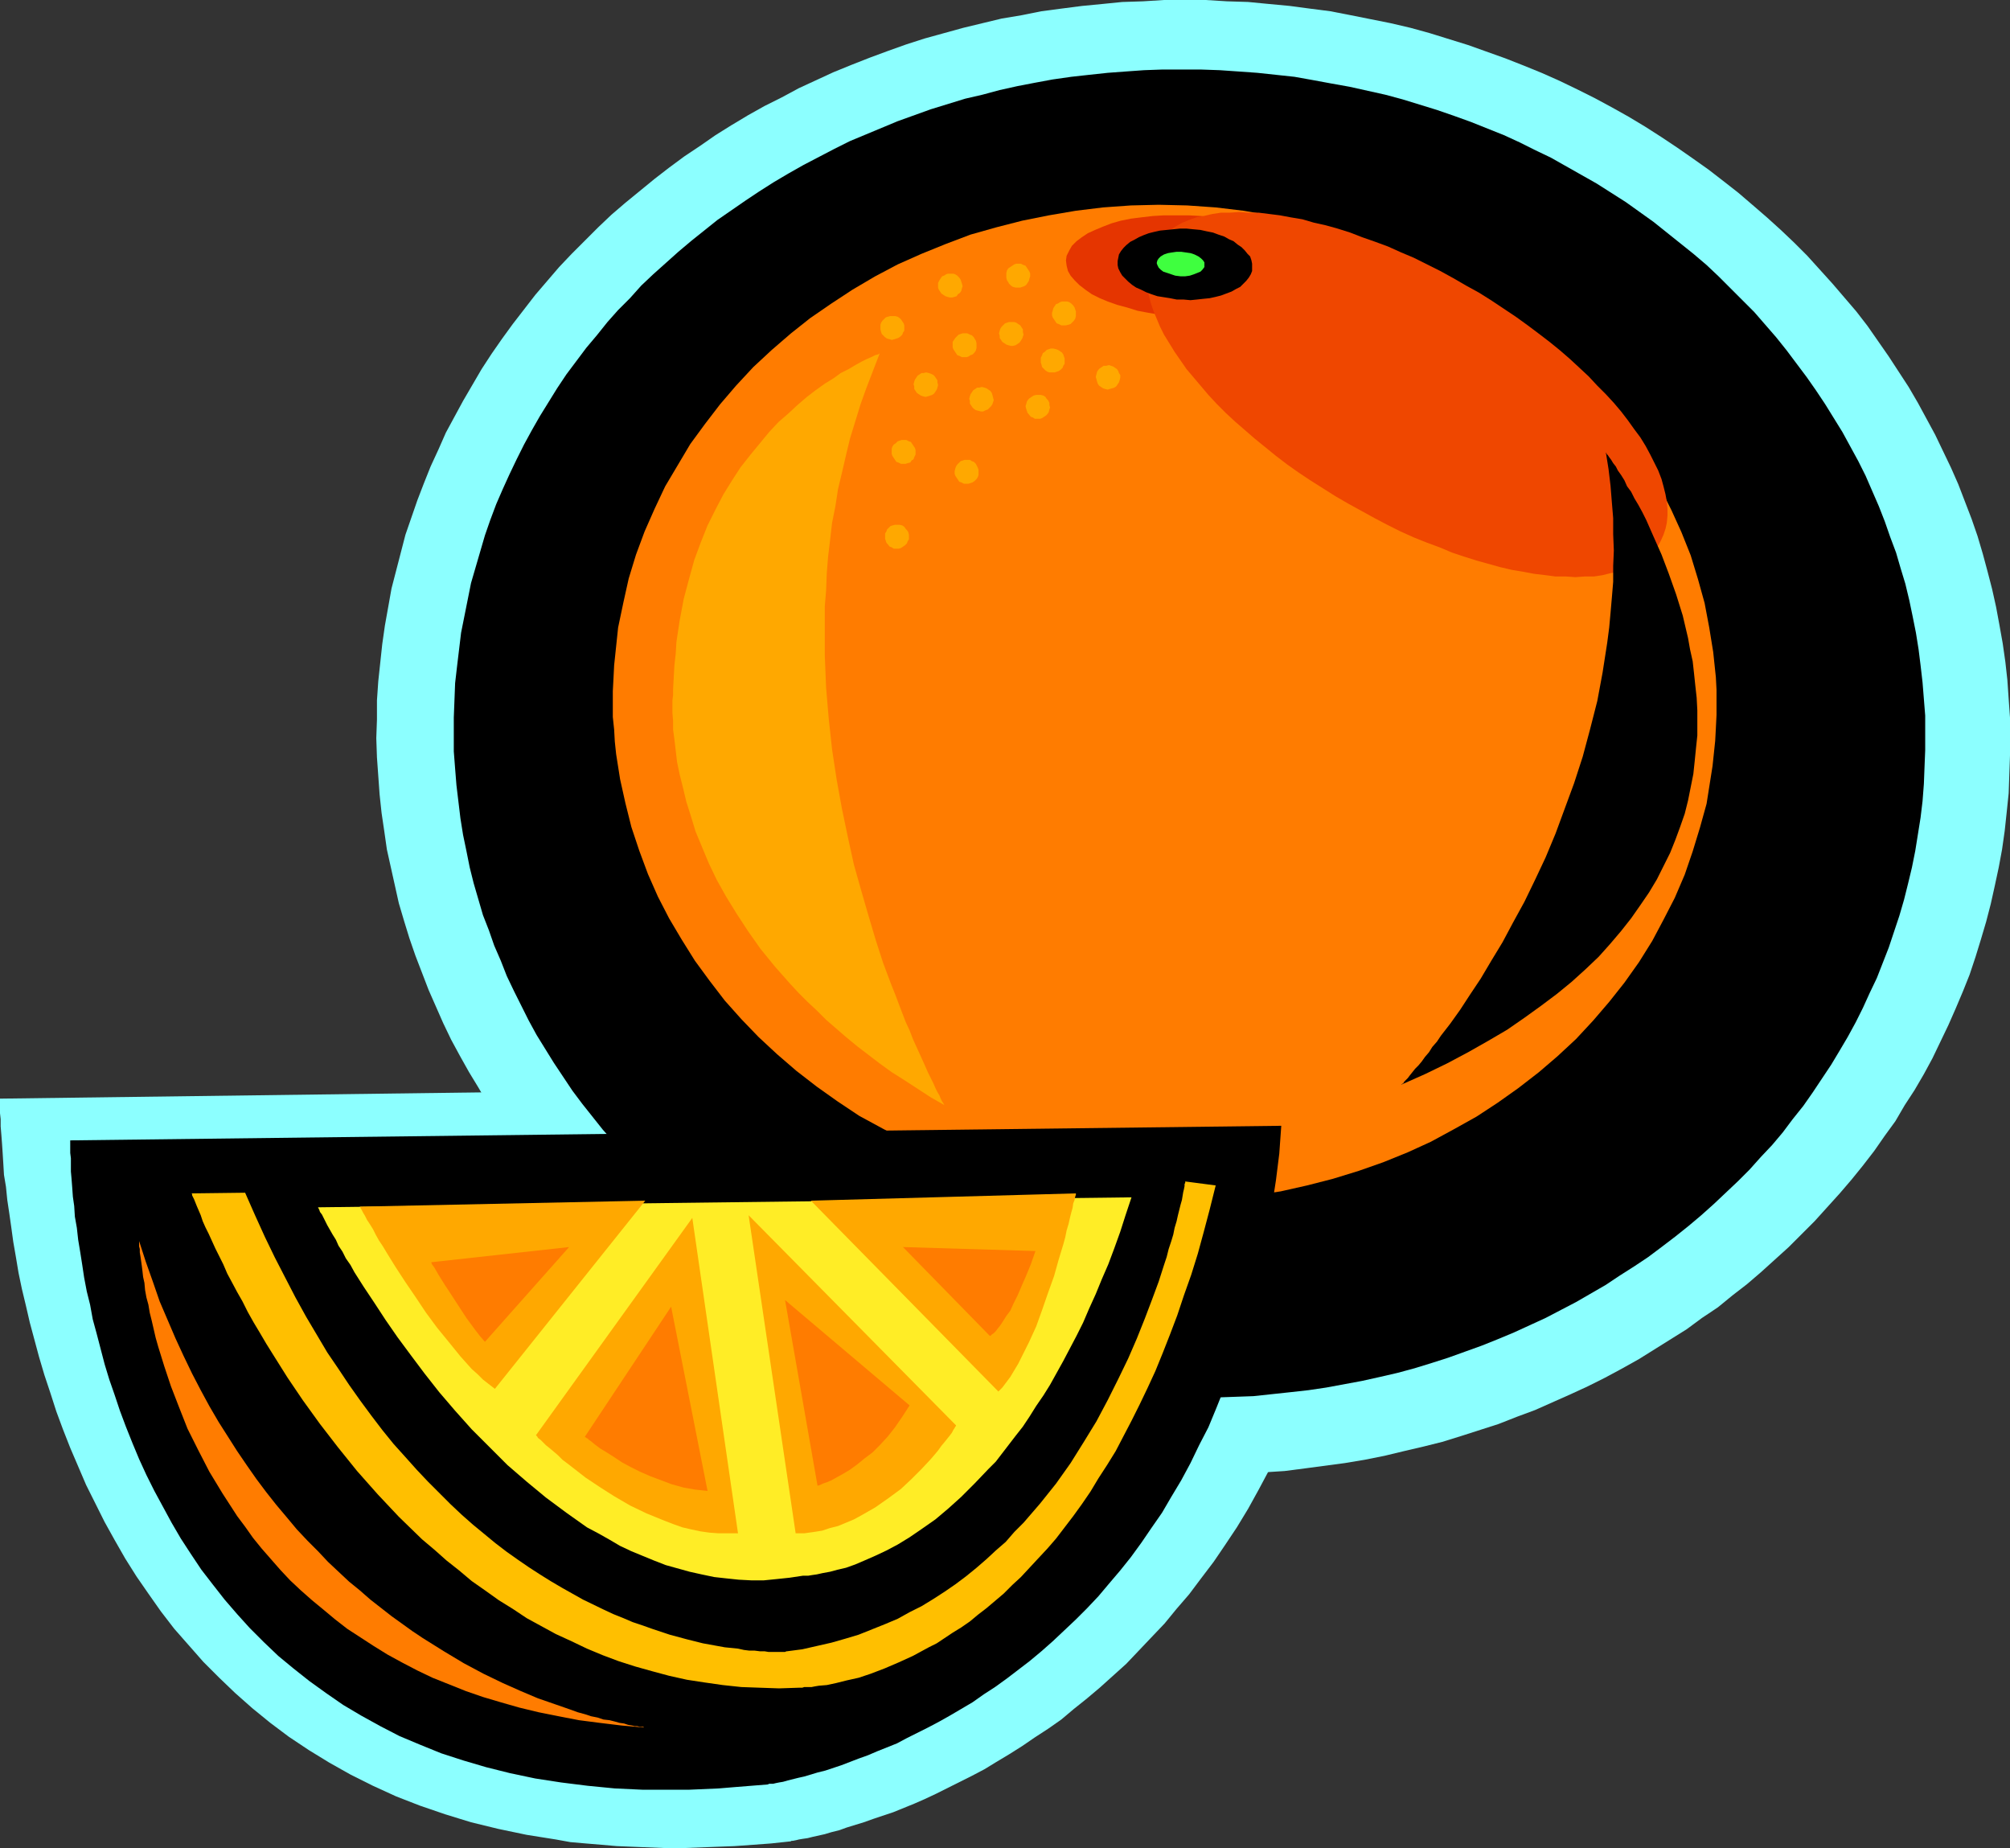 <?xml version="1.0" encoding="UTF-8" standalone="no"?>
<svg
   version="1.0"
   width="129.724mm"
   height="119.246mm"
   id="svg36"
   sodipodi:docname="Orange 07.wmf"
   xmlns:inkscape="http://www.inkscape.org/namespaces/inkscape"
   xmlns:sodipodi="http://sodipodi.sourceforge.net/DTD/sodipodi-0.dtd"
   xmlns="http://www.w3.org/2000/svg"
   xmlns:svg="http://www.w3.org/2000/svg">
  <rect width="100%" height="100%" fill="#333333" stroke="none"/>
  <sodipodi:namedview
     id="namedview36"
     pagecolor="#ffffff"
     bordercolor="#000000"
     borderopacity="0.25"
     inkscape:showpageshadow="2"
     inkscape:pageopacity="0.0"
     inkscape:pagecheckerboard="0"
     inkscape:deskcolor="#d1d1d1"
     inkscape:document-units="mm" />
  <defs
     id="defs1">
    <pattern
       id="WMFhbasepattern"
       patternUnits="userSpaceOnUse"
       width="6"
       height="6"
       x="0"
       y="0" />
  </defs>
  <path
     style="fill:#8cffff;fill-opacity:1;fill-rule:evenodd;stroke:none"
     d="m 0,267.927 v 2.262 1.293 l 0.162,1.454 v 1.778 l 0.162,1.939 0.162,2.101 0.162,2.424 0.162,2.586 0.162,2.747 0.485,2.909 0.323,3.232 0.485,3.232 0.485,3.394 0.485,3.555 0.646,3.717 0.646,3.878 0.808,3.878 0.97,4.04 0.97,4.202 1.131,4.202 1.131,4.202 1.293,4.363 1.454,4.363 1.454,4.525 1.616,4.363 1.778,4.525 1.939,4.525 1.939,4.525 2.262,4.525 2.262,4.525 2.424,4.363 2.586,4.525 2.747,4.363 2.909,4.202 3.07,4.363 3.232,4.202 3.555,4.04 3.555,4.04 3.878,3.878 3.878,3.717 4.202,3.717 4.363,3.555 4.525,3.394 4.848,3.232 5.01,3.07 5.171,2.909 5.494,2.747 5.656,2.586 5.818,2.262 6.141,2.101 6.302,1.939 6.626,1.616 6.949,1.454 7.11,1.131 3.555,0.646 3.717,0.323 3.878,0.323 3.717,0.323 3.878,0.162 4.04,0.162 4.04,0.162 h 4.202 l 4.202,-0.162 4.202,-0.162 4.202,-0.162 4.525,-0.323 4.363,-0.323 4.525,-0.485 h 0.162 l 0.323,-0.162 h 0.323 l 0.808,-0.162 0.646,-0.162 0.97,-0.162 1.131,-0.162 1.293,-0.323 1.454,-0.323 1.454,-0.323 1.616,-0.485 1.939,-0.485 1.778,-0.646 2.101,-0.646 2.101,-0.646 2.262,-0.808 2.424,-0.808 2.424,-0.808 5.171,-2.101 2.586,-1.131 2.747,-1.293 2.909,-1.454 2.909,-1.454 2.909,-1.454 3.07,-1.616 2.909,-1.778 3.232,-1.939 3.07,-1.939 3.07,-2.101 3.232,-2.101 3.232,-2.262 3.07,-2.586 3.232,-2.586 3.07,-2.586 3.232,-2.909 3.232,-2.909 3.07,-3.232 3.07,-3.232 3.232,-3.394 2.909,-3.555 3.07,-3.555 2.909,-3.878 3.07,-4.04 2.747,-4.04 2.909,-4.363 2.747,-4.525 2.586,-4.686 2.586,-4.848 2.424,-4.848 2.424,-5.171 2.262,-5.333 2.262,-5.656 2.101,-5.656 1.939,-5.979 1.939,-6.141 1.616,-6.302 1.616,-6.464 1.616,-6.625 1.293,-6.949 1.131,-7.11 0.97,-7.272 0.808,-7.595 0.808,-7.757 z"
     id="path1" />
  <path
     style="fill:#8cffff;fill-opacity:1;fill-rule:evenodd;stroke:none"
     d="m 282.961,359.391 5.171,0.162 h 5.01 5.171 l 5.01,-0.162 5.01,-0.323 5.01,-0.323 5.01,-0.646 4.848,-0.646 4.848,-0.646 4.848,-0.808 4.848,-0.97 4.686,-1.131 4.848,-1.131 4.525,-1.131 4.686,-1.454 4.525,-1.454 4.525,-1.454 4.525,-1.778 4.363,-1.616 4.363,-1.939 4.363,-1.939 4.202,-1.939 4.202,-2.101 4.202,-2.262 4.04,-2.262 3.878,-2.424 3.878,-2.424 3.878,-2.424 3.717,-2.747 3.878,-2.586 3.555,-2.909 3.555,-2.747 3.394,-2.909 3.394,-3.07 3.394,-3.07 3.232,-3.232 3.07,-3.07 3.07,-3.394 3.07,-3.394 2.909,-3.394 2.747,-3.394 2.747,-3.555 2.586,-3.717 2.586,-3.555 2.262,-3.878 2.424,-3.717 2.262,-3.878 2.101,-3.878 1.939,-4.04 1.939,-4.04 1.778,-4.04 1.778,-4.202 1.616,-4.04 1.454,-4.363 1.293,-4.202 1.293,-4.363 1.131,-4.363 0.97,-4.363 0.97,-4.525 0.808,-4.363 0.646,-4.525 0.485,-4.525 0.485,-4.686 0.162,-4.686 0.162,-4.525 v -4.686 -4.525 l -0.323,-4.525 -0.323,-4.686 -0.485,-4.363 -0.646,-4.525 -0.808,-4.525 -0.808,-4.363 -0.97,-4.363 -1.131,-4.363 -1.131,-4.202 -1.293,-4.363 -1.454,-4.202 -1.616,-4.202 -1.616,-4.202 -1.778,-4.04 -1.939,-4.04 -1.939,-4.04 -2.101,-3.878 -2.101,-3.878 -2.262,-3.878 -2.424,-3.717 -2.424,-3.717 -2.586,-3.717 -2.586,-3.717 -2.747,-3.555 -2.909,-3.394 -2.909,-3.394 -3.07,-3.394 -3.07,-3.394 -3.232,-3.232 -3.232,-3.07 -3.394,-3.07 -3.555,-3.07 -3.394,-2.909 -3.717,-2.909 -3.555,-2.747 -3.878,-2.747 -3.717,-2.586 -3.878,-2.586 -4.04,-2.586 -4.04,-2.424 -4.04,-2.262 -4.202,-2.262 -4.202,-2.101 -4.363,-2.101 -4.363,-1.939 -4.363,-1.778 -4.525,-1.778 -4.525,-1.616 -4.525,-1.616 -4.686,-1.454 -4.686,-1.454 -4.686,-1.293 -4.848,-1.131 -4.848,-0.97 -4.848,-0.97 -5.01,-0.97 -5.01,-0.646 -4.848,-0.646 -5.171,-0.485 -5.01,-0.485 -5.171,-0.162 L 294.112,0 h -5.171 -5.01 l -5.171,0.323 -5.01,0.162 -4.848,0.485 -5.01,0.485 -5.01,0.646 -4.848,0.646 -4.848,0.97 -4.848,0.808 -4.686,1.131 -4.686,1.131 -4.686,1.293 -4.686,1.293 -4.525,1.454 -4.525,1.616 -4.363,1.616 -4.525,1.778 -4.363,1.778 -4.202,1.939 -4.202,1.939 -4.202,2.262 -4.202,2.101 -4.04,2.262 -4.04,2.424 -3.878,2.424 -3.717,2.586 -3.878,2.586 -3.717,2.747 -3.555,2.747 -3.555,2.909 -3.555,2.909 -3.394,2.909 -3.232,3.07 -3.232,3.232 -3.232,3.232 -3.07,3.232 -2.909,3.394 -2.909,3.394 -2.747,3.555 -2.747,3.555 -2.586,3.555 -2.586,3.717 -2.424,3.717 -2.262,3.878 -2.262,3.878 -2.101,3.878 -2.101,3.878 -1.778,4.04 -1.939,4.202 -1.616,4.04 -1.616,4.202 -1.454,4.202 -1.454,4.202 -1.131,4.363 -1.131,4.363 -1.131,4.363 -0.808,4.525 -0.808,4.525 -0.646,4.525 -0.485,4.525 -0.485,4.525 -0.323,4.686 v 4.686 l -0.162,4.525 0.162,4.686 0.323,4.525 0.323,4.525 0.485,4.525 0.646,4.363 0.646,4.525 0.97,4.363 0.97,4.363 0.97,4.363 1.293,4.363 1.293,4.202 1.454,4.202 1.616,4.202 1.616,4.202 1.778,4.04 1.778,4.04 1.939,4.04 2.101,3.878 2.262,4.04 2.262,3.717 2.262,3.878 2.586,3.717 2.586,3.555 2.586,3.717 2.747,3.555 2.909,3.394 2.909,3.555 3.07,3.394 3.07,3.232 3.232,3.232 3.232,3.07 3.394,3.232 3.394,2.909 3.555,3.07 3.555,2.747 3.717,2.909 3.717,2.586 3.878,2.747 3.878,2.586 4.04,2.424 4.04,2.424 4.04,2.262 4.202,2.262 4.202,2.101 4.363,2.101 4.202,1.939 4.525,1.778 4.363,1.778 4.525,1.778 4.686,1.454 4.686,1.616 4.686,1.293 4.686,1.293 4.848,1.131 4.848,0.97 4.848,1.131 4.848,0.808 5.01,0.646 5.01,0.646 5.171,0.646 5.01,0.323 z"
     id="path2" />
  <path
     style="fill:#000000;fill-opacity:1;fill-rule:evenodd;stroke:none"
     d="m 282.961,340.646 4.525,0.162 h 4.686 4.525 l 4.525,-0.162 4.525,-0.162 4.525,-0.485 4.525,-0.485 4.363,-0.485 4.363,-0.646 4.363,-0.808 4.363,-0.808 4.363,-0.97 4.202,-0.97 4.202,-1.131 4.202,-1.293 4.04,-1.293 4.04,-1.454 4.04,-1.454 4.04,-1.616 3.878,-1.616 3.878,-1.778 3.878,-1.778 3.717,-1.939 3.717,-1.939 7.272,-4.202 3.394,-2.262 3.555,-2.262 3.394,-2.262 3.232,-2.424 3.394,-2.586 3.232,-2.586 3.07,-2.586 3.07,-2.747 2.909,-2.747 2.909,-2.747 2.909,-2.909 2.747,-3.07 2.747,-2.909 2.586,-3.07 2.424,-3.232 2.586,-3.232 2.262,-3.232 2.262,-3.394 2.262,-3.394 1.939,-3.232 2.101,-3.555 1.939,-3.555 1.778,-3.555 1.616,-3.555 1.778,-3.717 1.454,-3.717 1.454,-3.717 1.293,-3.878 1.293,-3.878 1.131,-3.878 0.97,-3.878 0.97,-4.04 0.808,-4.04 0.646,-4.04 0.646,-4.04 0.485,-4.04 0.323,-4.202 0.162,-4.202 0.162,-4.04 v -4.202 -4.202 l -0.323,-4.04 -0.323,-4.04 -0.485,-4.202 -0.485,-3.878 -0.646,-4.04 -0.808,-4.04 -0.808,-3.878 -0.97,-4.04 -1.131,-3.717 -1.131,-3.878 -1.454,-3.878 -1.293,-3.717 -1.454,-3.717 -1.616,-3.717 -1.616,-3.717 -1.778,-3.555 -1.939,-3.555 -1.939,-3.555 -2.101,-3.394 -2.101,-3.394 -2.262,-3.394 -2.262,-3.232 -2.424,-3.232 -2.424,-3.232 -2.586,-3.232 -5.333,-6.141 -2.909,-2.909 -2.909,-2.909 -2.909,-2.909 -2.909,-2.747 -3.232,-2.747 -3.232,-2.586 -3.232,-2.586 -3.232,-2.586 -3.394,-2.424 -3.394,-2.424 -3.555,-2.262 -3.555,-2.262 -3.717,-2.101 -3.717,-2.101 -3.717,-2.101 -3.717,-1.778 -3.878,-1.939 -3.878,-1.778 -4.04,-1.616 -4.04,-1.616 -4.04,-1.454 -4.202,-1.454 -4.202,-1.293 -4.202,-1.293 -4.202,-1.131 -4.363,-0.97 -4.363,-0.97 -4.525,-0.808 -4.363,-0.808 -4.525,-0.808 -4.525,-0.485 -4.525,-0.485 -4.525,-0.323 -4.686,-0.323 -4.686,-0.162 h -9.211 l -4.525,0.162 -4.525,0.323 -4.363,0.323 -4.525,0.485 -4.363,0.485 -4.525,0.646 -4.363,0.808 -4.202,0.808 -4.363,0.97 -4.202,1.131 -4.202,0.97 -4.202,1.293 -4.202,1.293 -4.04,1.454 -4.04,1.454 -3.878,1.616 -3.878,1.616 -3.878,1.616 -3.878,1.939 -3.717,1.939 -3.717,1.939 -3.717,2.101 -3.555,2.101 -3.555,2.262 -3.394,2.262 -6.787,4.686 -3.232,2.586 -3.232,2.586 -3.07,2.586 -3.07,2.747 -3.07,2.747 -2.909,2.747 -2.747,3.07 -2.909,2.909 -2.586,2.909 -2.586,3.232 -2.586,3.07 -2.424,3.232 -2.424,3.232 -2.262,3.394 -2.101,3.394 -2.101,3.394 -1.939,3.394 -1.939,3.555 -1.778,3.555 -1.778,3.717 -1.616,3.555 -1.616,3.717 -1.454,3.878 -1.293,3.717 -1.131,3.878 -1.131,3.878 -1.131,3.878 -0.808,4.04 -0.808,4.04 -0.808,4.04 -0.485,4.04 -0.485,4.04 -0.485,4.202 -0.162,4.202 -0.162,4.202 v 4.04 4.202 l 0.323,4.202 0.323,4.04 0.485,4.04 0.485,4.04 0.646,4.04 0.808,3.878 0.808,4.04 0.97,3.878 1.131,3.878 1.131,3.878 1.454,3.717 1.293,3.717 1.616,3.717 1.454,3.717 1.778,3.717 1.778,3.555 1.778,3.555 1.939,3.555 2.101,3.394 2.101,3.394 2.262,3.394 2.262,3.394 2.424,3.232 5.01,6.302 5.494,6.141 2.747,2.909 2.909,2.909 2.909,2.909 3.07,2.747 3.07,2.747 3.232,2.747 3.232,2.586 3.232,2.424 3.394,2.424 3.555,2.424 3.394,2.424 3.555,2.101 3.717,2.101 3.717,2.101 3.717,2.101 3.878,1.939 3.878,1.778 3.878,1.778 4.04,1.616 4.04,1.616 4.04,1.616 4.202,1.293 4.04,1.454 4.202,1.131 4.363,1.131 4.363,1.131 4.363,0.97 4.363,0.808 4.363,0.808 4.525,0.646 4.525,0.485 4.525,0.485 4.686,0.485 z"
     id="path3" />
  <path
     style="fill:#ff7c00;fill-opacity:1;fill-rule:evenodd;stroke:none"
     d="m 278.598,292.813 6.949,0.162 6.787,-0.162 6.787,-0.485 6.626,-0.808 6.626,-0.97 6.464,-1.454 6.302,-1.616 6.302,-1.939 5.979,-2.101 5.979,-2.424 5.656,-2.586 5.656,-3.07 5.494,-3.07 5.171,-3.394 5.01,-3.555 5.01,-3.878 4.525,-3.878 4.525,-4.202 4.202,-4.525 3.878,-4.525 3.717,-4.686 3.555,-5.01 3.232,-5.171 2.747,-5.171 2.747,-5.333 2.424,-5.656 1.939,-5.656 1.778,-5.817 0.808,-2.909 0.808,-2.909 0.485,-3.07 0.485,-3.07 0.485,-3.07 0.323,-3.07 0.323,-3.07 0.162,-3.07 0.162,-3.232 v -3.07 -3.07 l -0.162,-3.07 -0.323,-3.07 -0.323,-3.07 -0.97,-5.979 -1.131,-5.979 -1.616,-5.817 -1.778,-5.817 -2.262,-5.656 -2.424,-5.333 -2.747,-5.494 -2.909,-5.171 -3.394,-5.009 -3.555,-5.01 -3.717,-4.686 -4.04,-4.686 -4.202,-4.363 -4.525,-4.202 -4.686,-4.04 -5.01,-3.878 -5.01,-3.717 -5.333,-3.232 -5.494,-3.232 -5.818,-2.909 -5.818,-2.747 -5.979,-2.424 -6.141,-2.262 -6.302,-1.939 -6.464,-1.616 -6.626,-1.293 -6.626,-1.131 -6.787,-0.808 -6.949,-0.485 -6.949,-0.162 -6.787,0.162 -6.787,0.485 -6.626,0.808 -6.626,1.131 -6.464,1.293 -6.302,1.616 -6.302,1.778 -5.979,2.262 -5.979,2.424 -5.818,2.586 -5.494,2.909 -5.494,3.232 -5.171,3.394 -5.171,3.555 -4.686,3.717 -4.686,4.04 -4.525,4.202 -4.202,4.525 -3.878,4.525 -3.717,4.848 -3.555,4.848 -3.07,5.171 -3.07,5.171 -2.586,5.494 -2.424,5.494 -2.101,5.656 -1.778,5.817 -0.646,2.909 -0.646,2.909 -0.646,3.07 -0.646,3.07 -0.323,3.07 -0.323,3.07 -0.323,3.07 -0.162,3.232 -0.162,3.07 v 3.07 3.232 l 0.323,3.07 0.162,2.909 0.323,3.07 0.97,6.141 1.293,5.817 1.454,5.817 1.939,5.817 2.101,5.656 2.424,5.494 2.747,5.333 3.07,5.171 3.232,5.171 3.555,4.848 3.717,4.848 4.04,4.525 4.202,4.363 4.525,4.202 4.686,4.04 5.01,3.878 5.01,3.555 5.333,3.555 5.656,3.07 5.494,2.909 5.979,2.747 5.979,2.424 6.141,2.262 6.302,1.939 6.464,1.616 6.626,1.293 6.626,1.131 6.787,0.808 z"
     id="path4" />
  <path
     style="fill:#ffa800;fill-opacity:1;fill-rule:evenodd;stroke:none"
     d="m 214.605,86.131 -0.162,0.162 -0.323,0.162 -0.646,0.162 -0.97,0.485 -1.131,0.485 -1.293,0.646 -1.454,0.808 -1.616,0.97 -1.939,0.97 -1.778,1.293 -2.101,1.293 -2.262,1.616 -2.101,1.616 -2.262,1.939 -2.262,2.101 -2.424,2.101 -2.262,2.424 -2.262,2.747 -2.262,2.747 -2.424,3.07 -2.101,3.232 -2.101,3.394 -1.939,3.717 -1.939,3.878 -1.616,4.04 -1.616,4.363 -1.293,4.686 -1.293,4.848 -0.97,5.171 -0.808,5.333 -0.162,2.747 -0.323,2.909 -0.162,2.909 -0.162,2.909 v 0.162 0.485 0.808 l -0.162,1.293 v 3.07 l 0.162,1.939 v 2.101 l 0.323,2.424 0.323,2.747 0.323,2.747 0.646,3.07 0.808,3.232 0.808,3.394 1.131,3.555 1.131,3.717 1.616,3.878 1.616,3.878 1.939,4.04 2.262,4.04 2.586,4.202 2.747,4.202 3.07,4.363 3.555,4.363 3.717,4.202 2.101,2.262 2.101,2.101 2.262,2.101 2.262,2.262 2.424,2.101 2.424,2.101 2.747,2.262 2.747,2.101 2.747,2.101 2.909,2.101 3.07,1.939 3.232,2.101 3.232,2.101 3.394,1.939 v 0 l -0.162,-0.162 -0.162,-0.323 -0.323,-0.485 -0.323,-0.646 -0.323,-0.808 -0.485,-0.808 -0.485,-0.97 -0.485,-1.131 -0.646,-1.293 -0.646,-1.293 -0.646,-1.454 -0.646,-1.454 -0.808,-1.778 -0.808,-1.778 -0.808,-1.778 -0.808,-2.101 -0.97,-2.101 -0.808,-2.101 -1.778,-4.686 -0.97,-2.424 -1.939,-5.171 -1.778,-5.494 -1.778,-5.979 -1.778,-6.141 -1.778,-6.302 -1.454,-6.625 -1.454,-6.949 -1.293,-7.11 -1.131,-7.433 -0.808,-7.433 -0.646,-7.595 -0.323,-7.918 v -7.918 -4.04 l 0.323,-3.878 0.162,-4.202 0.323,-4.04 0.485,-4.04 0.485,-4.202 0.808,-4.04 0.646,-4.202 0.97,-4.04 0.97,-4.202 0.97,-4.04 1.293,-4.202 1.293,-4.202 1.454,-4.04 1.616,-4.202 z"
     id="path5" />
  <path
     style="fill:#000000;fill-opacity:1;fill-rule:evenodd;stroke:none"
     d="m 17.13,278.108 v 1.939 1.131 l 0.162,1.293 v 1.454 1.778 l 0.162,1.778 0.162,2.101 0.162,2.262 0.323,2.262 0.162,2.586 0.485,2.747 0.323,2.909 0.485,2.909 0.485,3.07 0.485,3.232 0.646,3.394 0.808,3.232 0.646,3.555 0.97,3.555 0.97,3.717 0.97,3.717 1.131,3.717 1.293,3.717 1.293,3.878 1.454,3.878 1.616,4.04 1.616,3.878 1.778,3.878 1.939,3.878 2.101,3.878 2.101,3.878 2.262,3.878 2.424,3.717 2.586,3.878 2.747,3.555 2.909,3.717 3.07,3.555 3.07,3.394 3.394,3.394 3.555,3.394 3.717,3.07 3.878,3.07 4.04,2.909 4.202,2.909 4.363,2.586 4.686,2.586 4.686,2.424 5.01,2.101 5.171,2.101 5.494,1.778 5.494,1.616 5.818,1.454 6.141,1.293 6.302,0.97 6.464,0.808 6.626,0.646 6.949,0.323 h 7.272 3.717 l 3.717,-0.162 3.717,-0.162 3.878,-0.323 4.04,-0.323 4.04,-0.323 v 0 l 0.323,-0.162 h 0.323 0.646 l 0.646,-0.162 0.808,-0.162 0.97,-0.162 1.131,-0.323 1.293,-0.323 1.293,-0.323 1.454,-0.323 1.616,-0.485 1.616,-0.485 1.939,-0.485 1.939,-0.646 1.939,-0.646 2.101,-0.808 2.101,-0.808 2.262,-0.808 2.262,-0.97 2.424,-0.97 2.424,-0.97 2.424,-1.293 5.171,-2.586 2.747,-1.454 2.586,-1.454 2.747,-1.616 2.747,-1.616 2.747,-1.939 2.747,-1.778 2.909,-2.101 2.747,-2.101 2.747,-2.101 2.909,-2.424 2.747,-2.424 2.747,-2.586 2.909,-2.747 2.747,-2.747 2.747,-2.909 2.586,-3.07 2.747,-3.232 2.586,-3.232 2.586,-3.555 2.424,-3.555 2.586,-3.717 2.262,-3.878 2.424,-4.04 2.262,-4.202 2.101,-4.363 2.262,-4.363 1.939,-4.686 1.939,-4.848 1.939,-4.848 1.616,-5.171 1.778,-5.333 1.454,-5.494 1.454,-5.656 1.293,-5.817 1.131,-5.979 0.97,-6.141 0.97,-6.302 0.808,-6.464 0.485,-6.787 z"
     id="path6" />
  <path
     style="fill:#ffed26;fill-opacity:1;fill-rule:evenodd;stroke:none"
     d="m 77.568,294.429 v 0 l 0.162,0.323 0.162,0.323 0.162,0.485 0.485,0.646 0.323,0.646 0.485,0.97 0.485,0.97 0.646,1.131 0.646,1.131 0.808,1.293 0.646,1.454 0.97,1.454 0.808,1.616 1.131,1.616 0.97,1.778 1.131,1.778 1.131,1.778 2.586,3.878 2.747,4.202 2.909,4.202 3.232,4.363 3.394,4.525 3.555,4.525 3.878,4.525 4.04,4.525 4.363,4.363 4.363,4.363 4.686,4.04 4.686,3.878 5.01,3.717 5.01,3.555 2.747,1.454 2.586,1.454 2.747,1.616 2.747,1.293 2.747,1.131 2.747,1.131 2.909,1.131 2.909,0.808 2.909,0.808 2.909,0.646 3.07,0.646 2.909,0.323 3.07,0.323 3.07,0.162 h 3.07 l 3.232,-0.323 3.07,-0.323 3.232,-0.485 h 0.646 0.646 l 0.97,-0.162 1.131,-0.162 1.454,-0.323 1.778,-0.323 1.778,-0.485 2.101,-0.485 2.262,-0.808 2.262,-0.97 2.586,-1.131 2.747,-1.293 2.747,-1.454 2.909,-1.778 3.07,-2.101 3.232,-2.262 3.07,-2.586 3.232,-2.909 3.232,-3.232 3.394,-3.555 1.778,-1.778 1.616,-2.101 1.616,-2.101 1.616,-2.101 1.778,-2.262 1.616,-2.424 1.616,-2.586 1.778,-2.586 1.616,-2.586 1.616,-2.909 1.616,-2.909 1.616,-3.07 1.616,-3.07 1.616,-3.232 1.454,-3.394 1.616,-3.555 1.454,-3.555 1.616,-3.717 1.454,-3.878 1.454,-4.04 1.293,-4.04 1.454,-4.363 z"
     id="path7" />
  <path
     style="fill:#ffa800;fill-opacity:1;fill-rule:evenodd;stroke:none"
     d="m 87.749,294.268 0.162,0.162 v 0.162 l 0.323,0.485 0.323,0.646 0.485,0.808 0.485,0.97 0.646,0.97 0.808,1.293 0.646,1.293 0.808,1.454 0.97,1.454 0.97,1.616 2.101,3.394 2.424,3.717 2.424,3.555 2.586,3.878 2.747,3.717 2.909,3.555 2.747,3.394 2.747,3.07 1.454,1.293 1.293,1.293 1.454,1.131 1.454,1.131 36.683,-45.893 z"
     id="path8" />
  <path
     style="fill:#ffa800;fill-opacity:1;fill-rule:evenodd;stroke:none"
     d="m 262.438,291.036 v 0 0.323 l -0.162,0.485 -0.162,0.808 -0.323,0.808 -0.162,1.131 -0.323,1.131 -0.323,1.293 -0.323,1.454 -0.485,1.616 -0.323,1.616 -0.485,1.778 -1.131,3.717 -1.131,4.04 -1.454,4.04 -1.454,4.202 -1.454,4.04 -1.778,3.878 -1.778,3.555 -0.808,1.616 -0.97,1.616 -0.97,1.616 -0.97,1.293 -0.97,1.293 -0.97,0.97 -45.733,-46.54 z"
     id="path9" />
  <path
     style="fill:#ffa800;fill-opacity:1;fill-rule:evenodd;stroke:none"
     d="m 168.872,297.015 -38.138,53.004 v 0 l 0.323,0.323 0.162,0.323 0.646,0.485 0.485,0.485 0.808,0.808 0.808,0.646 0.97,0.808 1.131,0.97 1.131,1.131 1.293,0.97 1.454,1.131 1.454,1.131 1.454,1.131 3.394,2.262 3.555,2.262 3.878,2.262 4.04,1.939 4.363,1.778 2.101,0.808 2.262,0.808 2.101,0.485 2.262,0.485 2.262,0.323 2.262,0.162 h 2.424 2.262 z"
     id="path10" />
  <path
     style="fill:#ffa800;fill-opacity:1;fill-rule:evenodd;stroke:none"
     d="m 182.608,296.368 50.581,51.226 v 0.162 l -0.162,0.162 -0.162,0.323 -0.323,0.485 -0.323,0.646 -0.485,0.646 -0.646,0.808 -0.646,0.808 -0.808,0.97 -0.808,1.131 -0.808,0.97 -0.97,1.131 -2.262,2.424 -2.424,2.424 -2.586,2.424 -3.07,2.262 -3.232,2.262 -3.394,1.939 -1.778,0.97 -1.939,0.808 -1.939,0.808 -1.939,0.485 -1.939,0.646 -2.101,0.323 -2.262,0.323 h -2.101 z"
     id="path11" />
  <path
     style="fill:#ff7c00;fill-opacity:1;fill-rule:evenodd;stroke:none"
     d="m 142.693,350.342 v 0.162 h 0.162 l 0.162,0.162 0.323,0.162 0.323,0.323 0.485,0.323 0.97,0.808 1.293,0.97 1.616,0.97 1.778,1.131 1.939,1.293 2.101,1.131 2.262,1.131 2.586,1.131 2.586,0.97 2.586,0.97 2.909,0.808 2.747,0.485 3.07,0.323 -8.888,-44.924 z"
     id="path12" />
  <path
     style="fill:#ff7c00;fill-opacity:1;fill-rule:evenodd;stroke:none"
     d="m 199.414,362.3 h 0.162 l 0.485,-0.162 0.646,-0.323 0.97,-0.323 1.131,-0.485 1.454,-0.808 1.454,-0.808 1.616,-0.97 1.778,-1.293 1.778,-1.454 1.939,-1.454 1.778,-1.778 1.939,-2.101 1.778,-2.262 1.778,-2.586 1.778,-2.747 -30.381,-25.694 z"
     id="path13" />
  <path
     style="fill:#ff7c00;fill-opacity:1;fill-rule:evenodd;stroke:none"
     d="m 105.04,307.842 h 0.162 l 0.162,0.485 0.485,0.646 0.485,0.808 0.646,1.131 0.808,1.293 0.808,1.293 0.97,1.454 2.101,3.232 2.101,3.232 2.262,3.07 1.131,1.454 1.131,1.293 20.523,-23.108 z"
     id="path14" />
  <path
     style="fill:#ff7c00;fill-opacity:1;fill-rule:evenodd;stroke:none"
     d="m 220.261,304.125 21.17,21.654 h 0.162 l 0.162,-0.162 0.162,-0.162 0.485,-0.323 0.485,-0.485 0.485,-0.646 0.646,-0.808 0.646,-0.97 0.808,-1.293 0.97,-1.293 0.808,-1.778 0.97,-1.939 0.97,-2.262 1.131,-2.586 1.131,-2.747 1.131,-3.232 z"
     id="path15" />
  <path
     style="fill:#ffbf00;fill-opacity:1;fill-rule:evenodd;stroke:none"
     d="m 59.792,290.874 -13.09,0.162 0.162,0.162 v 0.323 l 0.162,0.323 0.323,0.646 0.323,0.808 0.323,0.808 0.485,1.131 0.485,1.131 0.485,1.454 0.646,1.454 0.808,1.616 0.808,1.778 0.808,1.778 0.97,1.939 0.97,1.939 0.97,2.262 1.131,2.101 1.293,2.424 1.293,2.262 1.293,2.586 1.454,2.586 1.454,2.424 1.616,2.747 1.616,2.586 3.555,5.656 3.717,5.494 4.202,5.817 4.363,5.656 4.686,5.817 5.01,5.656 5.171,5.494 5.656,5.494 3.07,2.586 2.909,2.586 3.07,2.424 3.07,2.586 3.232,2.262 3.394,2.424 3.394,2.101 3.394,2.262 3.555,1.939 3.555,1.939 3.878,1.778 3.717,1.778 3.878,1.616 3.878,1.454 4.04,1.293 4.04,1.131 4.202,1.131 4.363,0.97 4.202,0.646 4.525,0.646 4.525,0.485 4.525,0.162 4.686,0.162 4.848,-0.162 h 0.808 l 0.485,-0.162 h 0.485 1.293 l 0.808,-0.162 0.97,-0.162 1.939,-0.162 2.262,-0.485 2.586,-0.646 2.909,-0.646 2.909,-0.97 3.394,-1.293 3.394,-1.454 3.555,-1.616 3.878,-2.101 1.939,-0.97 1.939,-1.293 1.939,-1.293 2.101,-1.293 2.101,-1.454 1.939,-1.616 2.101,-1.616 2.101,-1.778 2.101,-1.778 2.101,-2.101 2.101,-1.939 2.101,-2.262 2.101,-2.262 2.262,-2.424 2.101,-2.424 2.101,-2.747 2.101,-2.747 2.101,-2.909 2.101,-3.07 1.939,-3.232 2.101,-3.232 2.101,-3.394 1.939,-3.717 1.939,-3.717 1.939,-3.878 1.939,-4.04 1.939,-4.202 1.778,-4.363 1.778,-4.525 1.778,-4.686 1.616,-4.848 1.778,-5.01 1.616,-5.171 1.454,-5.333 1.454,-5.494 1.454,-5.817 -7.434,-0.97 v 0.162 0.162 l -0.162,0.323 v 0.485 l -0.162,0.808 -0.162,0.646 -0.162,0.97 -0.162,0.97 -0.323,1.131 -0.323,1.293 -0.323,1.293 -0.323,1.454 -0.485,1.616 -0.323,1.616 -0.485,1.616 -0.646,1.939 -0.485,1.939 -0.646,1.939 -1.293,4.04 -1.616,4.363 -1.778,4.686 -1.939,4.848 -2.101,4.848 -2.424,5.01 -2.586,5.171 -2.747,5.171 -3.07,5.01 -3.232,5.171 -3.555,5.01 -3.878,4.848 -4.04,4.686 -2.262,2.262 -2.101,2.424 -2.424,2.101 -2.262,2.101 -2.424,2.101 -2.586,2.101 -2.586,1.939 -2.586,1.778 -2.747,1.778 -2.909,1.778 -2.909,1.454 -2.909,1.616 -3.07,1.293 -3.232,1.293 -3.232,1.293 -3.232,0.97 -3.394,0.97 -3.555,0.808 -3.555,0.808 -3.717,0.485 h -0.162 l -0.323,0.162 h -4.04 l -0.97,-0.162 h -1.131 l -1.293,-0.162 h -1.293 l -1.293,-0.162 -1.454,-0.323 -1.616,-0.162 -1.616,-0.162 -1.778,-0.323 -3.555,-0.646 -3.878,-0.97 -4.202,-1.131 -4.363,-1.454 -2.262,-0.808 -2.424,-0.808 -2.262,-0.97 -2.424,-0.97 -2.424,-1.131 -5.01,-2.424 -2.586,-1.454 -2.586,-1.454 -2.747,-1.616 -2.586,-1.616 -2.747,-1.778 -2.586,-1.778 -2.747,-1.939 -2.747,-2.101 -2.747,-2.262 -2.747,-2.262 -2.747,-2.424 -2.747,-2.586 -2.747,-2.747 -2.747,-2.747 -2.747,-2.909 -2.747,-3.07 -2.909,-3.232 -2.747,-3.394 -2.586,-3.394 -2.747,-3.717 -2.747,-3.878 -2.586,-3.878 -2.747,-4.04 -2.586,-4.363 -2.586,-4.363 -2.586,-4.686 -2.424,-4.686 -2.586,-5.01 -2.424,-5.01 -2.424,-5.333 z"
     id="path16" />
  <path
     style="fill:#ff7c00;fill-opacity:1;fill-rule:evenodd;stroke:none"
     d="m 33.936,302.671 v 0.323 0.485 0.485 l 0.162,0.646 v 0.808 l 0.162,0.97 0.162,1.131 0.162,1.131 0.162,1.293 0.162,1.454 0.323,1.454 0.162,1.778 0.323,1.778 0.485,1.778 0.323,1.939 0.485,1.939 0.485,2.101 0.485,2.101 0.646,2.262 1.454,4.686 1.616,4.848 1.939,5.01 2.101,5.333 2.586,5.171 2.747,5.333 3.232,5.333 1.778,2.747 1.778,2.747 1.939,2.586 1.939,2.747 2.101,2.586 2.262,2.586 2.262,2.586 2.424,2.586 2.586,2.424 2.747,2.424 2.747,2.262 2.909,2.424 2.909,2.262 3.232,2.101 3.232,2.101 3.394,2.101 3.555,1.939 3.717,1.939 3.717,1.778 4.04,1.616 4.04,1.616 4.202,1.454 4.363,1.293 4.525,1.293 4.686,1.131 4.848,0.97 5.01,0.97 5.01,0.646 5.333,0.646 5.494,0.485 v 0 l -0.162,-0.162 h -0.323 -0.485 l -0.646,-0.162 h -0.646 l -0.646,-0.162 -0.97,-0.162 -0.97,-0.323 -1.131,-0.162 -1.131,-0.323 -1.293,-0.323 -1.454,-0.162 -1.454,-0.485 -1.616,-0.323 -1.454,-0.485 -1.778,-0.485 -1.778,-0.646 -3.717,-1.293 -4.202,-1.454 -4.202,-1.778 -4.363,-1.939 -4.686,-2.262 -4.848,-2.586 -4.848,-2.909 -5.171,-3.232 -2.424,-1.616 -5.171,-3.717 -5.171,-4.04 -2.586,-2.262 -2.586,-2.101 -2.586,-2.424 -2.586,-2.424 -2.424,-2.586 -2.586,-2.586 -2.586,-2.747 -2.424,-2.909 -2.586,-3.07 -2.424,-3.07 -2.424,-3.232 -2.262,-3.232 -2.424,-3.555 -2.262,-3.555 -2.262,-3.555 -2.262,-3.878 -2.101,-3.878 -2.101,-4.04 -2.101,-4.363 -1.939,-4.202 -1.939,-4.525 -1.939,-4.525 -1.616,-4.686 -1.778,-5.01 z"
     id="path17" />
  <path
     style="fill:#e53500;fill-opacity:1;fill-rule:evenodd;stroke:none"
     d="m 288.779,77.243 h 3.07 2.909 l 2.909,-0.162 2.586,-0.323 2.586,-0.485 2.424,-0.485 2.424,-0.485 2.101,-0.808 1.939,-0.808 1.616,-0.808 1.616,-0.97 1.293,-0.97 0.97,-1.131 0.808,-1.131 0.485,-1.293 0.162,-1.293 v -1.293 l -0.485,-1.131 -0.646,-1.293 -0.97,-1.131 -1.131,-1.131 -1.454,-1.131 -1.616,-0.97 -1.778,-0.97 -2.101,-0.808 -2.262,-0.808 -2.424,-0.808 -2.424,-0.646 -2.747,-0.485 -2.747,-0.485 -2.909,-0.323 -3.07,-0.162 h -2.909 -3.07 l -2.747,0.162 -2.747,0.323 -2.586,0.323 -2.424,0.485 -2.262,0.646 -2.101,0.808 -1.939,0.808 -1.778,0.808 -1.454,0.97 -1.293,0.97 -1.131,1.131 -0.646,1.131 -0.646,1.293 -0.162,1.131 0.162,1.293 0.323,1.293 0.646,1.131 0.97,1.131 1.131,1.131 1.454,1.131 1.616,1.131 1.939,0.97 1.939,0.808 2.262,0.808 2.424,0.646 2.586,0.808 2.586,0.485 2.909,0.485 2.909,0.323 z"
     id="path18" />
  <path
     style="fill:#ef4700;fill-opacity:1;fill-rule:evenodd;stroke:none"
     d="m 405.777,130.409 0.485,-1.454 0.323,-1.454 0.162,-1.778 v -1.616 l -0.162,-1.778 -0.323,-1.778 -0.485,-1.939 -0.485,-1.778 -0.808,-2.101 -0.97,-1.939 -0.97,-1.939 -1.131,-2.101 -1.293,-2.101 -1.454,-1.939 -1.616,-2.262 -1.616,-2.101 -1.778,-2.101 -1.939,-2.101 -2.101,-2.101 -2.101,-2.262 -2.262,-2.101 -2.262,-2.101 -2.424,-2.101 -2.586,-2.101 -2.747,-2.101 -2.586,-1.939 -2.909,-2.101 -2.909,-1.939 -2.909,-1.939 -3.07,-1.939 -3.232,-1.778 -3.07,-1.778 -3.232,-1.778 -3.232,-1.616 -3.232,-1.616 -3.07,-1.293 -3.232,-1.454 -3.07,-1.131 -3.232,-1.131 -2.909,-1.131 -3.07,-0.97 -2.909,-0.808 -2.909,-0.646 -2.747,-0.808 -2.909,-0.485 -2.586,-0.485 -2.586,-0.323 -2.586,-0.323 h -2.424 l -2.424,-0.162 -2.262,0.162 h -2.101 l -2.101,0.323 -2.101,0.485 -1.778,0.323 -1.778,0.646 -1.616,0.646 -1.454,0.808 -1.454,0.97 -1.131,0.97 -1.131,0.97 -0.97,1.293 -0.808,1.293 -0.646,1.454 -0.485,1.454 -0.485,1.616 v 1.616 1.616 1.778 l 0.323,1.778 0.485,1.939 0.646,1.939 0.808,1.939 0.808,1.939 0.97,1.939 1.293,2.101 1.293,2.101 1.454,2.101 1.454,2.101 1.778,2.101 1.778,2.101 1.778,2.101 2.101,2.262 2.101,2.101 2.262,2.101 2.424,2.101 2.424,2.101 2.586,2.101 2.586,2.101 2.747,2.101 2.747,1.939 2.909,1.939 3.07,1.939 3.07,1.939 3.07,1.778 3.232,1.778 3.232,1.778 3.07,1.616 3.232,1.616 3.232,1.454 3.232,1.293 3.07,1.131 3.07,1.293 2.909,0.97 3.07,0.97 2.909,0.808 2.909,0.808 2.747,0.646 2.909,0.485 2.586,0.485 2.747,0.323 2.424,0.323 h 2.586 l 2.262,0.162 2.262,-0.162 h 2.262 l 2.101,-0.323 1.939,-0.485 1.778,-0.323 1.778,-0.646 1.616,-0.646 1.616,-0.808 1.293,-0.808 1.293,-0.97 1.131,-1.131 0.97,-1.131 0.808,-1.454 z"
     id="path19" />
  <path
     style="fill:#000000;fill-opacity:1;fill-rule:evenodd;stroke:none"
     d="m 341.784,264.534 h 0.162 v -0.162 l 0.323,-0.162 0.323,-0.485 0.323,-0.323 0.485,-0.485 0.485,-0.646 0.646,-0.808 0.646,-0.808 0.808,-0.808 0.808,-0.97 0.808,-1.131 0.97,-1.131 0.808,-1.293 1.131,-1.293 0.97,-1.454 1.131,-1.454 1.131,-1.454 2.424,-3.394 2.424,-3.717 2.586,-3.878 2.586,-4.363 2.747,-4.525 2.586,-4.848 2.747,-5.009 2.586,-5.333 2.586,-5.494 2.424,-5.817 2.262,-6.141 2.262,-6.141 2.101,-6.464 1.778,-6.625 1.778,-6.949 1.293,-6.949 1.131,-7.272 0.485,-3.717 0.323,-3.555 0.323,-3.717 0.323,-3.878 v -3.878 l 0.162,-3.717 -0.162,-4.04 v -3.878 l -0.323,-3.878 -0.323,-4.04 -0.485,-4.04 -0.646,-4.04 0.162,0.162 v 0.162 l 0.323,0.323 0.323,0.485 0.485,0.646 0.485,0.808 0.646,0.808 0.485,0.97 0.808,1.131 0.808,1.293 0.646,1.454 0.97,1.293 0.808,1.616 0.97,1.616 0.97,1.778 0.97,1.939 1.778,4.04 1.939,4.363 1.778,4.686 1.778,5.01 1.616,5.171 1.293,5.494 0.485,2.747 0.646,2.909 0.323,2.909 0.323,3.07 0.323,2.909 0.162,3.07 v 3.07 3.07 l -0.323,3.07 -0.323,3.232 -0.323,3.07 -0.646,3.232 -0.646,3.232 -0.808,3.232 -1.131,3.232 -1.131,3.07 -1.293,3.232 -1.616,3.232 -1.616,3.232 -1.939,3.232 -2.101,3.07 -2.262,3.232 -2.424,3.07 -2.747,3.232 -2.747,3.07 -3.232,3.07 -3.394,3.07 -3.555,2.909 -3.878,2.909 -4.04,2.909 -4.202,2.909 -4.686,2.747 -4.848,2.747 -5.171,2.747 -5.333,2.586 z"
     id="path20" />
  <path
     style="fill:#000000;fill-opacity:1;fill-rule:evenodd;stroke:none"
     d="m 288.617,73.042 1.778,0.162 1.616,-0.162 1.454,-0.162 1.616,-0.162 1.454,-0.323 1.293,-0.323 1.293,-0.485 1.293,-0.485 1.131,-0.646 0.97,-0.485 0.808,-0.808 0.646,-0.646 0.646,-0.808 0.485,-0.808 0.323,-0.808 v -0.97 -0.808 l -0.162,-0.808 -0.323,-0.97 -0.646,-0.646 -0.646,-0.808 -0.808,-0.808 -0.97,-0.646 -0.97,-0.808 -1.131,-0.485 -1.131,-0.646 -1.454,-0.485 -1.293,-0.485 -1.616,-0.323 -1.454,-0.323 -1.778,-0.162 -1.616,-0.162 h -1.616 l -1.616,0.162 -1.616,0.162 -1.616,0.162 -1.454,0.323 -1.293,0.323 -1.293,0.485 -1.131,0.485 -1.131,0.646 -0.97,0.485 -0.97,0.808 -0.646,0.646 -0.646,0.808 -0.485,0.808 -0.162,0.808 -0.162,0.808 v 0.97 l 0.162,0.808 0.485,0.97 0.485,0.808 0.646,0.646 0.808,0.808 0.97,0.808 0.97,0.646 1.131,0.485 1.293,0.646 1.293,0.485 1.454,0.485 3.07,0.485 1.616,0.323 z"
     id="path21" />
  <path
     style="fill:#3fff3f;fill-opacity:1;fill-rule:evenodd;stroke:none"
     d="m 287.971,67.386 h 1.131 l 1.131,-0.162 0.97,-0.323 0.808,-0.323 0.808,-0.323 0.485,-0.485 0.485,-0.646 v -0.485 -0.646 l -0.323,-0.485 -0.485,-0.485 -0.646,-0.485 -0.97,-0.485 -0.97,-0.323 -1.131,-0.162 -1.131,-0.162 h -1.131 l -1.131,0.162 -0.97,0.162 -0.97,0.323 -0.808,0.485 -0.485,0.485 -0.323,0.485 -0.162,0.646 0.162,0.485 0.323,0.646 0.485,0.485 0.646,0.485 0.97,0.323 0.97,0.323 0.97,0.323 z"
     id="path22" />
  <path
     style="fill:#ffa800;fill-opacity:1;fill-rule:evenodd;stroke:none"
     d="m 248.217,70.133 h 0.646 l 0.485,-0.162 0.485,-0.162 0.485,-0.323 0.323,-0.485 0.323,-0.485 0.162,-0.646 0.162,-0.485 v -0.646 l -0.162,-0.485 -0.323,-0.485 -0.323,-0.485 -0.323,-0.485 -0.485,-0.162 -0.646,-0.323 h -0.485 -0.646 l -0.485,0.162 -0.485,0.323 -0.485,0.323 -0.485,0.323 -0.323,0.485 -0.162,0.646 v 0.646 0.485 l 0.162,0.646 0.323,0.485 0.162,0.323 0.485,0.485 0.485,0.323 0.646,0.162 z"
     id="path23" />
  <path
     style="fill:#ffa800;fill-opacity:1;fill-rule:evenodd;stroke:none"
     d="m 217.513,82.899 0.646,-0.162 0.485,-0.162 0.485,-0.162 0.485,-0.323 0.485,-0.485 0.162,-0.485 0.323,-0.485 v -0.646 -0.646 l -0.162,-0.485 -0.323,-0.485 -0.323,-0.485 -0.323,-0.323 -0.485,-0.323 -0.646,-0.162 h -0.646 -0.485 l -0.646,0.162 -0.485,0.162 -0.323,0.323 -0.485,0.485 -0.323,0.485 -0.162,0.485 v 0.646 0.485 l 0.162,0.646 0.162,0.485 0.323,0.323 0.485,0.485 0.485,0.323 0.646,0.162 z"
     id="path24" />
  <path
     style="fill:#ffa800;fill-opacity:1;fill-rule:evenodd;stroke:none"
     d="m 218.645,133.802 h 0.646 l 0.485,-0.162 0.485,-0.323 0.485,-0.323 0.485,-0.485 0.162,-0.485 0.323,-0.485 v -0.485 -0.646 l -0.162,-0.646 -0.323,-0.485 -0.323,-0.323 -0.323,-0.485 -0.485,-0.323 -0.646,-0.162 h -0.485 -0.646 l -0.646,0.162 -0.485,0.162 -0.808,0.808 -0.162,0.485 -0.323,0.485 v 0.646 0.646 l 0.162,0.485 0.162,0.485 0.808,0.97 0.485,0.162 0.485,0.323 z"
     id="path25" />
  <path
     style="fill:#ffa800;fill-opacity:1;fill-rule:evenodd;stroke:none"
     d="m 235.613,117.966 h 0.646 l 0.485,-0.162 0.485,-0.162 0.485,-0.323 0.485,-0.485 0.323,-0.485 0.162,-0.485 v -0.646 -0.646 l -0.162,-0.485 -0.323,-0.646 -0.162,-0.323 -0.485,-0.485 -0.485,-0.162 -0.485,-0.323 h -0.646 -0.646 l -0.485,0.162 -0.485,0.162 -0.485,0.485 -0.323,0.323 -0.323,0.485 -0.162,0.485 -0.162,0.646 v 0.646 l 0.162,0.485 0.323,0.485 0.323,0.485 0.323,0.485 0.485,0.162 0.646,0.323 z"
     id="path26" />
  <path
     style="fill:#ffa800;fill-opacity:1;fill-rule:evenodd;stroke:none"
     d="m 256.621,90.817 h 0.646 l 0.485,-0.162 0.485,-0.162 0.485,-0.323 0.485,-0.485 0.162,-0.485 0.323,-0.485 V 88.07 87.424 l -0.162,-0.485 -0.162,-0.485 -0.323,-0.485 -0.485,-0.323 -0.485,-0.323 -0.485,-0.162 -0.646,-0.162 h -0.646 l -0.485,0.162 -0.485,0.162 -0.485,0.485 -0.485,0.323 -0.162,0.485 -0.323,0.646 v 0.485 0.646 l 0.162,0.485 0.162,0.646 0.485,0.485 0.323,0.323 0.485,0.323 0.485,0.162 z"
     id="path27" />
  <path
     style="fill:#ffa800;fill-opacity:1;fill-rule:evenodd;stroke:none"
     d="m 220.261,113.118 h 0.646 l 0.485,-0.162 0.646,-0.162 0.323,-0.485 0.485,-0.323 0.162,-0.485 0.323,-0.646 v -0.485 -0.646 l -0.162,-0.485 -0.323,-0.485 -0.323,-0.485 -0.323,-0.485 -0.485,-0.162 -0.646,-0.323 h -0.485 -0.646 l -0.485,0.162 -0.485,0.162 -0.485,0.485 -0.485,0.323 -0.323,0.485 -0.162,0.485 v 0.646 0.646 l 0.162,0.485 0.323,0.485 0.646,0.97 0.485,0.162 0.646,0.323 z"
     id="path28" />
  <path
     style="fill:#ffa800;fill-opacity:1;fill-rule:evenodd;stroke:none"
     d="m 239.329,100.352 h 0.485 l 0.646,-0.323 0.485,-0.162 0.323,-0.323 0.485,-0.485 0.323,-0.485 0.162,-0.485 0.162,-0.485 -0.162,-0.646 -0.162,-0.646 -0.162,-0.485 -0.323,-0.485 -0.485,-0.323 -0.485,-0.323 -0.485,-0.162 -0.646,-0.162 -0.646,0.162 h -0.485 l -0.485,0.323 -0.485,0.323 -0.323,0.485 -0.323,0.485 -0.162,0.485 -0.162,0.646 0.162,0.485 v 0.646 l 0.323,0.485 0.323,0.485 0.323,0.323 0.485,0.323 0.646,0.162 z"
     id="path29" />
  <path
     style="fill:#ffa800;fill-opacity:1;fill-rule:evenodd;stroke:none"
     d="m 253.065,102.129 h 0.646 l 0.485,-0.162 0.485,-0.323 0.485,-0.323 0.323,-0.323 0.323,-0.485 0.162,-0.646 0.162,-0.485 -0.162,-0.646 v -0.485 l -0.323,-0.646 -0.323,-0.323 -0.323,-0.485 -0.485,-0.323 -0.646,-0.162 h -0.646 -0.485 l -0.646,0.162 -0.485,0.323 -0.485,0.323 -0.323,0.323 -0.323,0.485 -0.162,0.646 -0.162,0.485 0.162,0.646 0.162,0.485 0.162,0.485 0.808,0.97 0.485,0.162 0.485,0.323 z"
     id="path30" />
  <path
     style="fill:#ffa800;fill-opacity:1;fill-rule:evenodd;stroke:none"
     d="m 270.195,95.019 0.485,-0.162 0.646,-0.162 0.485,-0.162 0.485,-0.323 0.323,-0.485 0.323,-0.485 0.162,-0.485 0.162,-0.646 v -0.646 l -0.323,-0.485 -0.162,-0.485 -0.323,-0.485 -0.485,-0.323 -0.485,-0.323 -0.485,-0.162 -0.485,-0.162 -0.646,0.162 h -0.646 l -0.485,0.323 -0.485,0.323 -0.323,0.323 -0.323,0.485 -0.162,0.646 -0.162,0.646 0.162,0.485 0.162,0.646 0.162,0.485 0.323,0.485 0.485,0.323 0.485,0.323 0.485,0.162 z"
     id="path31" />
  <path
     style="fill:#ffa800;fill-opacity:1;fill-rule:evenodd;stroke:none"
     d="m 225.755,96.796 0.646,-0.162 0.485,-0.162 0.485,-0.162 0.485,-0.323 0.323,-0.485 0.323,-0.485 0.162,-0.485 0.162,-0.646 -0.162,-0.646 v -0.485 l -0.323,-0.485 -0.323,-0.485 -0.323,-0.323 -0.646,-0.323 -0.485,-0.162 -0.646,-0.162 -0.646,0.162 h -0.485 l -0.485,0.323 -0.485,0.323 -0.323,0.485 -0.323,0.485 -0.162,0.485 -0.162,0.646 0.162,0.485 v 0.646 l 0.323,0.485 0.323,0.485 0.485,0.323 0.485,0.323 0.485,0.162 z"
     id="path32" />
  <path
     style="fill:#ffa800;fill-opacity:1;fill-rule:evenodd;stroke:none"
     d="m 246.601,84.353 h 0.485 l 0.646,-0.162 0.485,-0.323 0.485,-0.323 0.323,-0.485 0.323,-0.485 0.162,-0.485 0.162,-0.485 -0.162,-0.646 v -0.646 l -0.323,-0.485 -0.323,-0.485 -0.485,-0.323 -0.485,-0.323 -0.485,-0.162 h -0.646 -0.646 l -0.485,0.162 -0.485,0.162 -0.485,0.485 -0.323,0.323 -0.323,0.485 -0.162,0.485 -0.162,0.646 0.162,0.646 v 0.485 l 0.323,0.485 0.323,0.485 0.485,0.323 0.485,0.323 0.485,0.162 z"
     id="path33" />
  <path
     style="fill:#ffa800;fill-opacity:1;fill-rule:evenodd;stroke:none"
     d="m 231.734,72.557 h 0.485 l 0.646,-0.162 0.485,-0.162 0.323,-0.485 0.485,-0.323 0.323,-0.485 0.162,-0.646 0.162,-0.485 -0.162,-0.646 -0.162,-0.485 -0.162,-0.485 -0.323,-0.485 -0.485,-0.485 -0.485,-0.323 -0.485,-0.162 h -0.646 -0.646 l -0.485,0.162 -0.485,0.323 -0.485,0.162 -0.323,0.485 -0.323,0.485 -0.323,0.646 v 0.485 0.646 l 0.162,0.485 0.323,0.485 0.323,0.485 0.485,0.323 0.485,0.323 0.485,0.162 z"
     id="path34" />
  <path
     style="fill:#ffa800;fill-opacity:1;fill-rule:evenodd;stroke:none"
     d="m 259.368,79.344 h 0.646 l 0.646,-0.162 0.485,-0.162 0.485,-0.485 0.323,-0.323 0.323,-0.485 0.162,-0.646 v -0.485 -0.646 l -0.162,-0.485 -0.162,-0.485 -0.323,-0.485 -0.485,-0.485 -0.485,-0.323 -0.485,-0.162 h -0.646 -0.646 l -0.485,0.162 -0.485,0.323 -0.485,0.162 -0.323,0.485 -0.323,0.485 -0.162,0.646 -0.162,0.485 v 0.646 l 0.162,0.485 0.323,0.485 0.323,0.485 0.323,0.485 0.485,0.162 0.646,0.323 z"
     id="path35" />
  <path
     style="fill:#ffa800;fill-opacity:1;fill-rule:evenodd;stroke:none"
     d="m 235.128,87.101 h 0.646 l 0.485,-0.162 0.485,-0.323 0.485,-0.162 0.485,-0.485 0.323,-0.485 0.162,-0.646 v -0.485 -0.646 l -0.162,-0.646 -0.323,-0.485 -0.162,-0.323 -0.485,-0.485 -0.485,-0.162 -0.646,-0.323 h -0.485 -0.646 l -0.485,0.162 -0.485,0.162 -0.485,0.485 -0.323,0.323 -0.323,0.485 -0.323,0.485 v 0.646 0.646 l 0.162,0.485 0.323,0.485 0.323,0.485 0.323,0.485 0.485,0.162 0.646,0.323 z"
     id="path36" />
</svg>
